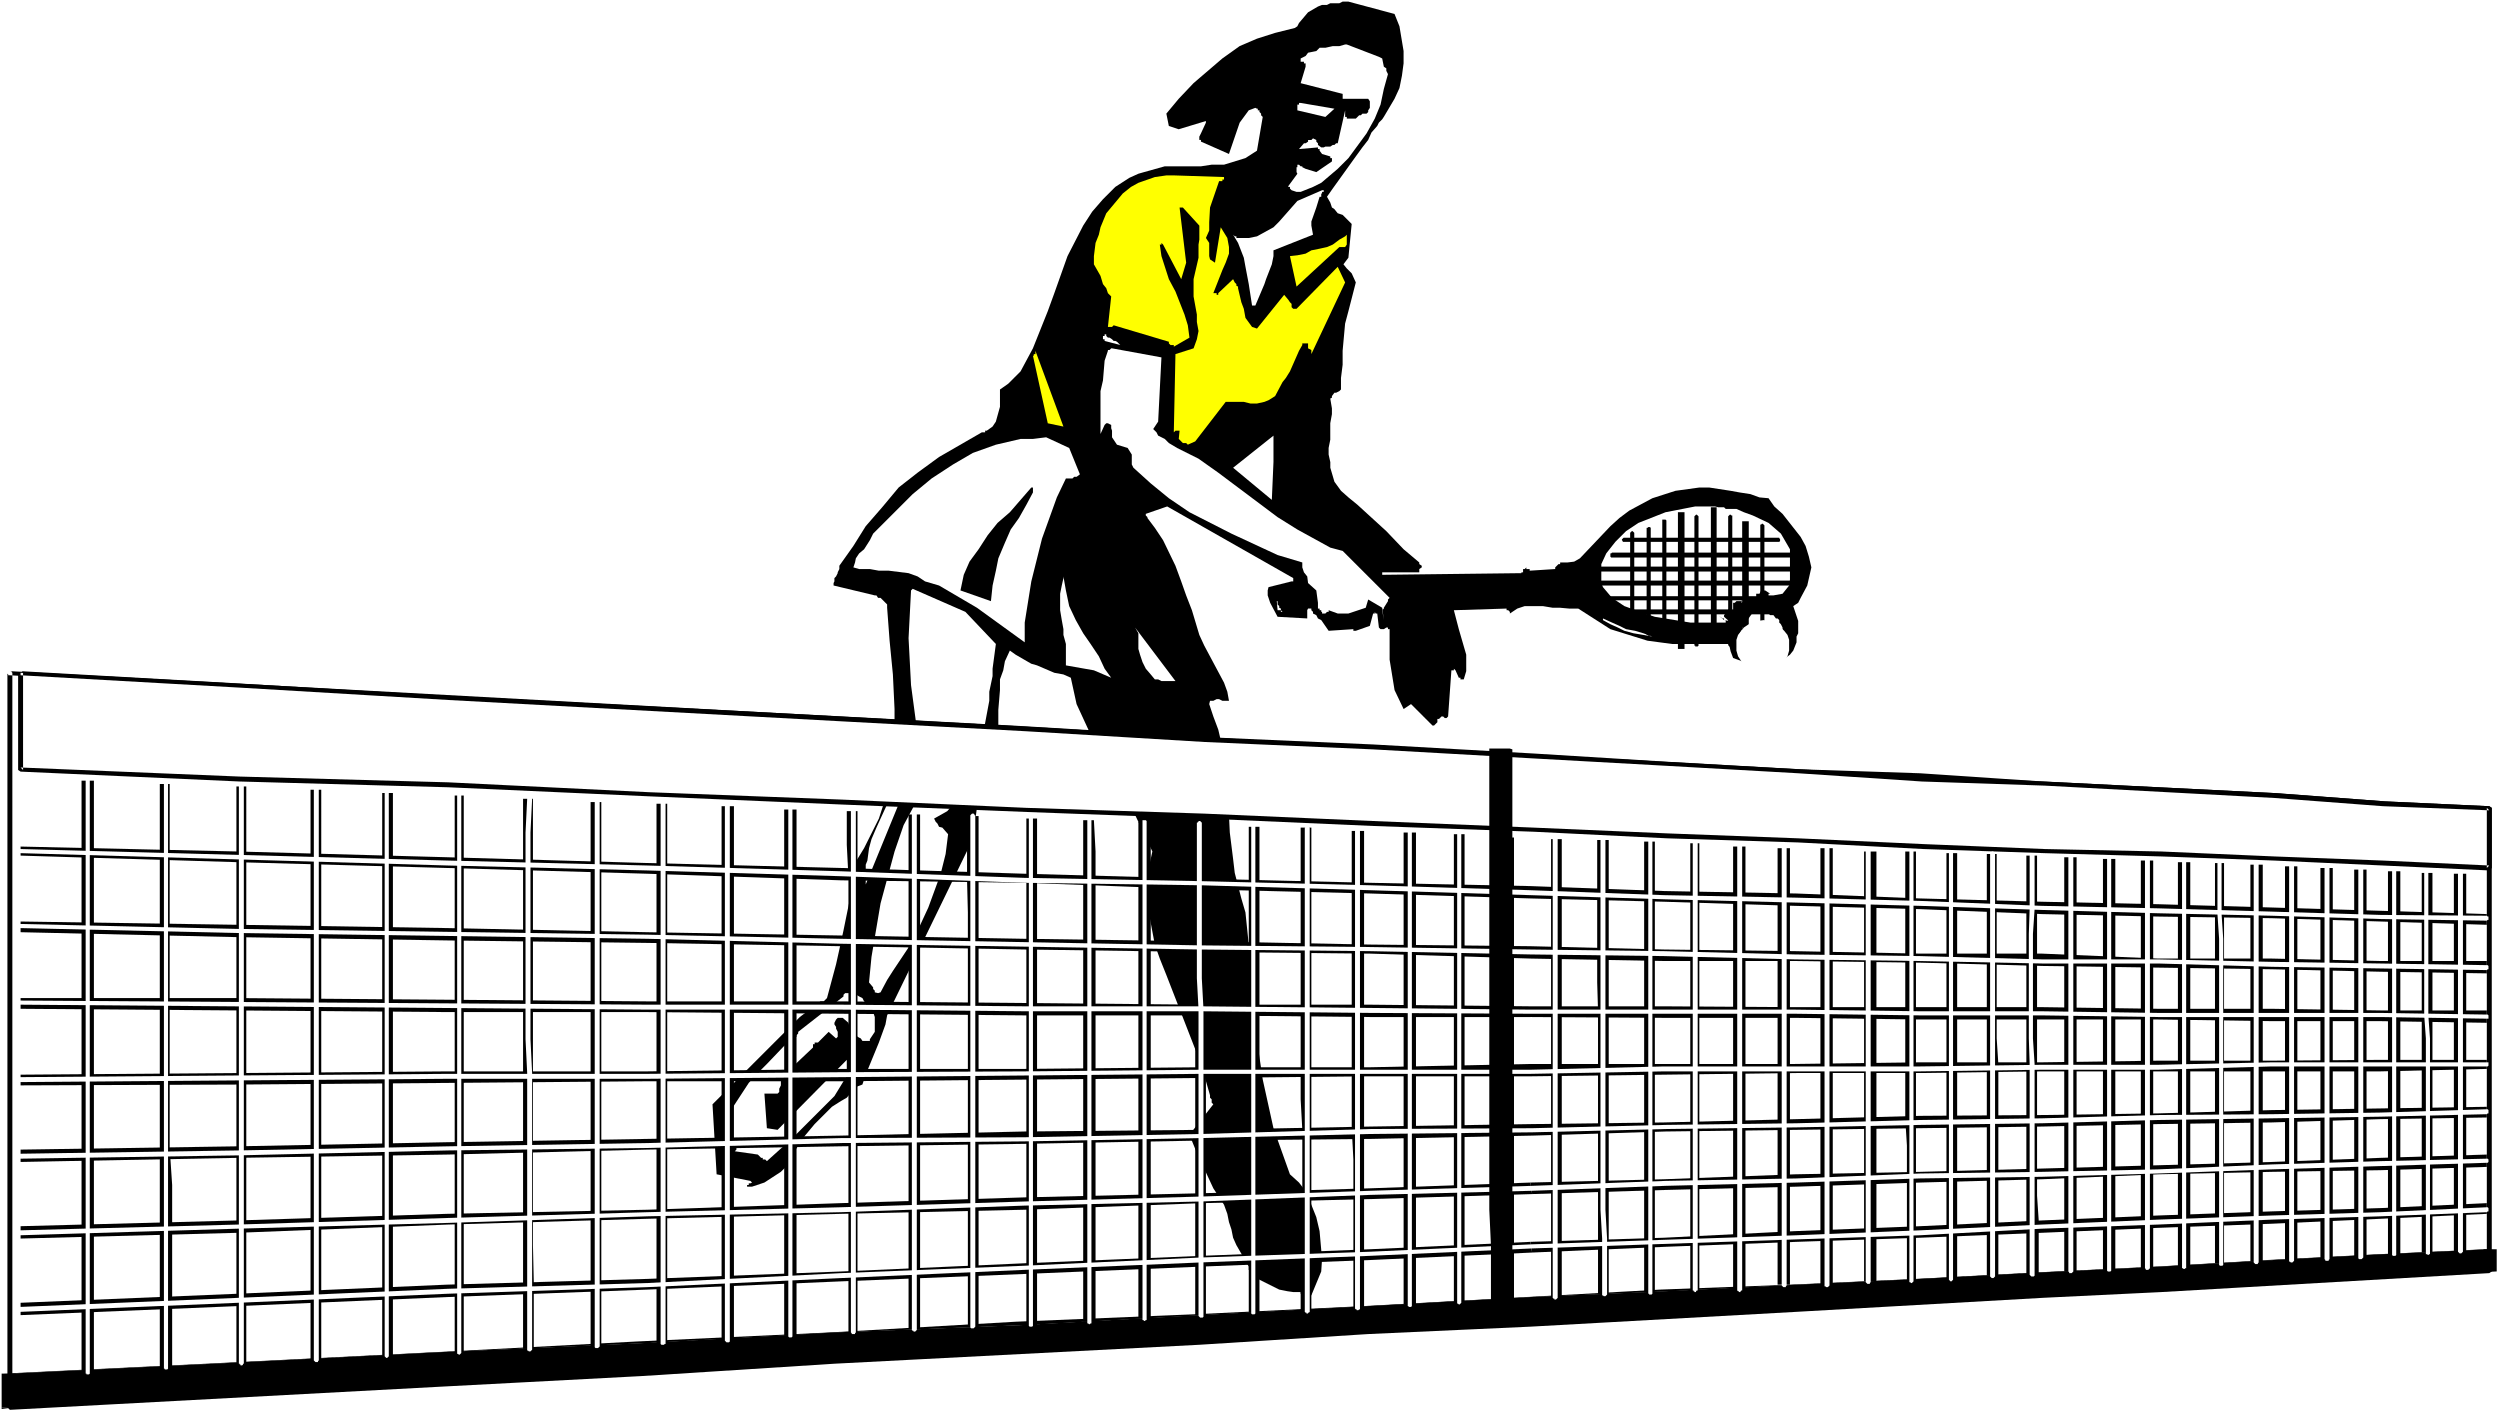 <svg xmlns="http://www.w3.org/2000/svg" fill-rule="evenodd" height="277.069" preserveAspectRatio="none" stroke-linecap="round" viewBox="0 0 3035 1715" width="490.455"><style>.brush0{fill:#fff}.pen1{stroke:none}.brush1{fill:#000}.brush2{fill:#ff0}</style><path class="pen1 brush0" d="M0 1715h3035V0H0v1715z"/><path class="pen1 brush1" d="M1615 561h-69v-34 2l-49 39 47 39 2-46h69v7l5 17 8 11 9 8 11 9 35 32 21 22 19 16v2l3 2v2l-3 2v4h-45v3l169-2v-1h2v-4h2l2-2v2h4v2l31-2v-2l4-4h2v-2h9l8-1 7-4 37-39 11-10 12-9 28-15 28-9 29-4h12l26 4 11 2 13 2 11 4 11 1 7 10 10 9 22 28 6 11 4 13 3 13-5 22-8 15-3 6-6 4 6 18v15l-2 4v7l-4 10-4 5-11 8-19 3h-20l-19-7-3-8-2-9h-69l-30-4-45-14-39-25h-11l-11-1h-9l-12-2h-22l-9 3-9 6v-2l-2-2h-2v-2l-64 2 6 23 9 31v20l-3 10h-4v-2h-2l-4-9-2-2v2h-3l-4 56-2 2h-2l-2-2h-2l-3 3h-2v4l-4 4h-2l-26-26-9 6-11-23-6-37v-37h-2v-2h-2l-3 2h-4l-2-2-2-17h-2l-1-2v2h-2l-4 15-17 6h-3v-2l-30 2-9-13-4-2-2-4-4-2v-2l-2-2v-2h-4l-1 2v10l-36-2-9-17-3-9v-6l1-4 28-7h2v-4l-153-87-26 9v2l2 2v1l9 12 10 15 15 31 7 19 6 17 7 18 9 30 6 13 24 45 4 11 2 11h-8l-4-2h-3l-4 2h-4l-1 4 5 15 6 16 7 30 4 32 3 63 4 32 2 17 8 31 5 17 4 39 11 123 6 41 13 59 20 56 11 10 10 13 5 14 6 15 4 17 3 34-1 15-12 29h-9l-2-2h-2v-2h-9l-7-1-10-2-26-13-11-11v-4l-15-26-4-9-2-10-3-9-2-10-4-11-13-20-20-43-9-22 29-37-2-2v-4l-2-2v-3l-11-38-42-108-8-20-6-17-7-37-2-19v-19l2-20 4-18-25-53-44-76-11-24-12-26-7-32-9-4-11-2-21-9-7-2-19-11-7-5-6 13-2 11-4 11v13l-2 24v26l-1 24-2 25-4 9-6 22-7 9-6 4-5 38-104 214-2 11-8 22-16 39-4 12-8 3-11 13-7 4-11 7-21 21-15 18-14 23-6 11-6 6-20 13-15 5h-6v-2h2v-2h2l2-1-2-2-41-8-5-85 106-106 25-19h4l4-4 11-41 4-18 5-23 12-59 2-23 11-18 18-36 12-37 5-37 2-21v-38l-2-42-4-41-3-40v-4l-8-8h-3l-2-3h-2l-50-12v-3l1-2v-4l2-2 2-4v-1l2-4v-4l17-24 15-24 20-23 20-24 23-18 26-19 26-15 26-15h4v-2h2l7-5 4-6 5-18v-21l10-7 7-7 8-8 15-28 18-45 8-22 16-45 19-37 11-17 13-15 15-15 17-11 11-5 7-2 25-7h44l13-2h15l26-8 14-9 7-41-2-2v-2l-2-2v-2h-2v-2h-1l-2-1-8 3-11 15-13 38-34-15v-2h-2v-4l2-4 6-13v-2l-33 10-12-4-3-15 15-18 18-19 35-30 21-15 21-9 22-7 24-6 3-2 2-4 11-13 12-7 5-2h6l4-2h11l4-2h7l56 15 6 15 5 30v15l-2 15-3 15-6 13-13 22-2 3-4 4-2 4-7 8-4 9-7 9-8 11-28 39-7 10 4 7 2 6 3 2 4 5 6 2 11 11-4 41-6 8 4 5 6 6 5 11-9 35-4 15-3 33v17l-2 16v14l-2 2-4 2h-2l-3 4v2l-2 1 2 12v7l-2 11v20l-2 10v8l2 9z"/><path class="pen1 brush0" d="m1633 54-7 2h-8l-9 2h-7l-4 4-10 2-3 4-6 3v4h4v2h2v4l-6 20 51 13v6h31l2 3v8l-2 3v2l-2 2h-5l-2 2h-2l-4 4h-11v-2h-2v-8l-9 40h-2l-2 2h-2l-3 2h-6l-2 1h-3l-4-3v-2l-2-2v-2l-4-2-2 2h-4v2l-3 2h-2l-6 7 23-2v2h2v2l3 4 10 3v2h2v4l-19 13-13-4-4-2v-1h-2l-2-2h-2v3h-1v6l1 2-11 15v1h2v2l2 2 6 2h5l15-6 10-5 20-17 13-13 22-30 10-18 7-17 4-19 5-18-2-4v-3l-3-2-2-10-4-2-39-15h-2zm-121 58-39 30 39-30z"/><path class="pen1 brush0" d="M1579 125h-2v2h-2v7l34 8 11-10-41-7z"/><path class="pen1 brush2" d="M1425 213h-9l-14 2-20 7-9 5-10 8-20 24-7 17-2 9-4 10-2 16v10l8 14 3 10 4 5 2 6 4 4-4 37h5l2-2 67 20v2l2 2h4v2l19-11-2-15-4-13-11-28-8-15-9-28-2-14h2v-2l2 2 22 42 6-20-8-67h4l20 22v17l-1 6v16l-6 26v21l4 22v9l2 11-2 10-4 11-22 7-2 95 2-2h5l-1 10 5 5h4l2 2 9-4 37-48h22l8 2h8l9-2 5-2 8-5 9-17 4-5 5-8 11-25 4-7v-2h7v6l4 2v5l41-87-9-19-50 51h-4l-2-2v-4l-2-2-2-3-5-6-33 41-6-2-8-11-2-11-3-8-4-17v-2l-2-1v-2l-2-2-2-4-18 17v2h-2v-2h-4l11-28 4-9 4-11v-8l-2-11-8-13-7 43-6-4-1-4v-16l-4-6 4-9v-10l1-18 11-32h4v-2h2v-3l-61-2z"/><path class="pen1 brush0" d="m1605 231-30 13-22 25-7 7-20 11-10 2h-15v-2h-2l-2-2 6 10 7 18 2 11 4 21 4 26h4l11-26 2-6 7-18 2-10v-7l48-19-2-11v-5l6-17 4-13h2v-4h1v-2h2v-4 2h-2z"/><path class="pen1 brush2" d="m1633 287-7 4-8 6-7 3-9 2-10 2-7 4-10 2-9 1 8 37 52-48h7l2-3v-12l-2 2z"/><path class="pen1 brush0" d="M1341 408h-2v4h2v2l19 5-2-2-2-2-2-1h-2l-2-2-3-2h-2l-2-2v-2h-2v2zm9 15h-1l-2 2h-2v1l-4 12-2 24-3 13v52l5-11 2-2h2l4 2v4l1 3v8l6 9 13 4 5 8v12l2 4 21 19 22 18 25 17 51 26 56 26 30 9v6l2 6 4 5 1 8 10 9 2 15v7h2v2h2v2h1v2h4l2-2h2v-2l11 4h13l21-7 3-10 17 10 2 15-2-12 2-2v-1l5-8v-2l2-2-57-57-15-4-40-22-24-15-48-36-24-18-24-17-26-13-10-6-2-2-3-3-8-4-2-4-4-4 6-9 4-78-60-11z"/><path class="pen1 brush2" d="M1257 426v4h-2v2h-1l18 82 19 4-34-92z"/><path class="pen1 brush0" d="m1270 531-16 2h-15l-30 7-28 10-24 14-26 17-23 19-48 48-4 8-7 11-6 5-4 6-1 5-2 6 7 2h13l11 2h12l24 3 11 4 9 6 17 5 46 27 58 42v-24l8-50 13-52 18-50 11-23h8l2-2h3l4-3-13-32-28-13z"/><path class="pen1 brush1" d="m1252 592-13 15-13 15-15 13-12 15-11 17-11 15-7 16-4 19 37 13 2-19 4-18 3-15 8-19 7-16 10-14 9-16 8-15v-6h-2z"/><path class="pen1 brush0" d="M2078 615h-20l-36 7-33 13-15 10-13 13-11 14-6 13v23l2 5 11 13 15 10 19 7 18 6 43 7h43v-3h-2v-2h-2l-5-4 7 6 6 1 2 4v-2l-8-7v-2l6-8h2v2l3 4v-13h2l2-2h6l1-2-1 4 11-6h7v-5h4l2-4h5l6 4h-2v2h6l11-2 8-10 1-7v-37l-11-19-15-13-19-9-11-4-9-4h-13l-2-2h-7l-4-1h-4zm-787 87-2 9-2 10v20l2 12 2 11v7l3 11v26l34 6 21 9-8-11-7-15-10-15-9-13-9-16-8-17-4-19-3-17v2zm-183 13-2 2-3 58 3 57 8 60 5 28 6 30-28 52-11 32-17 63-11 65-3 31 5 6v2l2 2v2l4 1 3-1 8-15 7-11 24-36 19-41 15-41 6-24 3-24-7-8-4-1-2-4-2-2-2-4 16-9 11-13 9-17 22-56 9-48v-11l4-19v-9l4-30-37-39-64-28zm443 15h-1l1 11h4v2h2l-2-2v-2l-2-1v-2l-2-2v-4zm-173 32 4 7v19l2 7 3 9 4 8 6 7 5 6h4l4 2h17l-49-65zm765-17h-16l-12 17v2l-1 2-2 3v11l2 2 1 4h4l8 5 3 2 4-2h5l4-1h4l11-10 6-11v-7l-2-4-2-2v-3l-2-2h-2l-3-4h-4l-2-2h-4zm-197 8 9 5 9 4 8 4 11 3 12 2 11 2 9 2 9 2-9-2-9-2-11-4-10-3-11-2-8-4-9-4-11-5v2z"/><path class="pen1 brush0" d="m1097 950-9 9-8 11-5 11-6 13-5 11-6 14-3 11-2 15-2 5v24l50-122h-2v-2h-2zm-65 256h-6l-2 2v2l-55 43v2l-2 2v2h-2v2l-13 9-21 22-11 11-11 12-17 26-7 11v5l-2 6v15l2 5v4l2 4h4l1-2 2 2v5l-2 2 28 4 4 4h2v2h3l2 2 30-27 37-37 15-15 11-18 4-12v-14l-84 85-13-2-3-42h16l2-2v-4l2-4v-5l2-4v-2l37-35v-4h2v-2h4l13-13 9 8 2-2v-6l-2-4v-2l-2-3v-2l2-4 2-2h6l7 6 2 7h4l2 4 1 2 2 4 4 2 2 3h9v-2l6-9v-18l-2-6-5-9-6-4-2-4-4-2-7-4h-4z"/><path class="pen1 brush1" d="M12 815h-2v1l-1 1v1l1 1v1h2l1227 68 216 13 565 29 161 9 150 6 149 9 280 15h-1l134 10 129 5-3-3v563l3-3-398 22-144 8-299 16-323 19-197 9-205 13-443 23-234 14-246 14-521 27 3 3V817l-1-1v-1h-4v1l-1 1v892l3 3 521-28 246-13 234-15 443-23 205-13 197-9 323-18 299-17 144-7 398-23 3-2V981l-3-2-129-6h1l-134-10-280-14-149-10-150-5-161-9-565-30-216-13L12 815z"/><path class="pen1 brush1" d="m12 1668 266-13 255-13 246-11 234-13 228-9 214-12 206-11 197-11 162-7 161-8 150-7 149-8 144-7 137-8 132-7 129-6v27l-129 7-132 5-137 10-144 7-149 8-150 9-161 9-162 10-197 9-205 11-215 13-228 11-234 13-246 15-255 13-266 15v-41z"/><path class="pen1 brush1" d="m1853 1575-197 11-207 10-216 9-225 13-235 11-245 13-258 13-266 13h13l266-13 256-13 246-11 236-13 225-9 216-12 207-11 195-11h-11zm1178-58h-14l-129 6-134 7-136 8-143 7-149 8-153 7-158 6-162 9h11l164-7 158-8 153-7 149-8 141-7 138-8 134-7 129-6h-15 16-14 14z"/><path class="pen1 brush1" d="M3030 1544h1v-27h-16v27h16-1zm-1164 65 162-10 158-9 153-9 149-8 141-7 138-10 134-5 129-7h-13l-129 7-134 5-136 10-143 7-149 8-153 9-158 9-162 10h13zM2 1709h15l266-15 257-13 245-13 236-15 225-11 216-11 207-13 197-9h-13l-197 9-207 11-216 13-225 11-235 13-245 15-258 13-266 15h15H2v2l15-2H2z"/><path class="pen1 brush1" d="M4 1668H2v41h17v-41H2h2z"/><path class="pen1 brush0" d="m25 817 266 15 253 16 244 13 235 12 223 12 216 13 205 9 195 11 162 9 159 10 150 9 149 6 142 7 137 7 132 10 129 5v73l-129-6-132-5-137-6-142-3-147-6-152-8-159-5-162-8-195-7-205-9-216-8-223-9-235-9-244-12-253-7-266-11V817z"/><path class="pen1 brush1" d="M25 815h-2v1l-1 1v1l1 1v1h2l266 15 253 15 479 26 223 12 216 13 205 9 195 11 162 9 159 9 150 10 149 5 279 15 132 10 129 5-3-3v73l3-3-129-6-132-5-137-6-142-3-147-6-152-7-159-6-162-7-195-8-205-9-216-7-223-10-235-9-244-12-253-7-266-11 3 3V817l-1-1v-1h-4v1l-1 1v118l3 2 266 12 253 7 244 11 235 10 223 9 216 8 205 9 195 7 162 8 159 5 152 8 147 5 142 4 137 5 132 6 129 6 3-3v-73l-3-2-129-6h1l-132-10h-1l-279-14-149-6-150-9-159-9-162-10-195-11-205-9-216-13-223-12-479-25-253-15-266-15zm1833 261-195-4-205-5-214-6-223-7-235-6-242-7-255-7-264-6v11l264 8 253 7 244 7 235 8 223 3 214 8 205 5 195 6v-15zm1161 34-129-4-132-4-138-4-141-3-148-4-150-6-161-3-162-6v15l162 4 159 5 152 4 148 6 141 3 138 2 132 4 129 4v-13zM99 1307v359h15v-359H99z"/><path class="pen1 brush1" d="M99 948v359h15V948H99zm95 359v353h15v-221l-3-45v-87h-12zm0-355v355h12V952h-12zm93 353v350h12v-350h-12zm0-350v350h12V955h-12zm90 350v346h13v-346h-13zm0-346v346h13V959h-13zm87 346v341h13v-341h-13zm0-342v342h13V963h-13zm88 340v339h11v-339h-11zm0-337v337h11V966h-11zm83 337v335h13v-82l-1-44v-209h-12zm0-333v333h12V970h-12zm82 333v332h13v-332h-13zm0-329v329h13V974h-13zm80 329v328h13v-328h-13zm0-327v327h13V976h-13zm79 325v326h15v-326h-15zm0-322v322h15V979h-15zm76 322v321h15v-321h-15zm0-318v318h15V983h-15zm78 318v317h11v-317h-11zm-2-316v41l2 39v236h11V985h-13zm75 316v313h14v-313h-14zm0-312v312h14V989h-14zm72 312v310h13v-310h-13zm-1-310v78l1 39v193h13V991h-14zm72 310v308h13v-308h-13zm0-307v307h13V994h-13zm69 307v304h15v-304h-15zm0-305v305h15v-267l-2-38h-13zm67 305v300h15v-300h-15zm0-303v303h15V998h-15zm69 300v299h13v-299h-13zm0-298v298h13v-298h-13zm65 298v296h13v-296h-13zm0-294v294h13v-294h-13zm63 294v37l2 37v73l-2 35v112h13v-294h-13zm0-293v293h13v-293h-13zm62 293v72l2 38v180h13v-290h-15zm0-289v289h15v-289h-15zm63 289v286h15v-286h-15zm0-287v287h15v-287h-15zm61 287v283h13v-283h-13zm0-285v285h13v-285h-13zm60 285v281h13v-281h-13zm-2-281v104l2 35v142h13v-281h-15zm60 281v277h13v-277h-13zm0-279v279h13v-279h-13zm57 279v273h13v-273h-13zm-1-278v173l1 34v71h13v-278h-14zm57 278v271h13v-271h-13zm0-276v276h13v-276h-13zm56 274v270h11v-270h-11zm0-272v272h11v-272h-11zm52 272v270h15v-270h-15zm0-268v268h15v-268h-15zm54 268v264h15v-264h-15zm0-266v266h15v-266h-15zm52 266v264h15v-264h-15zm0-266v266h15v-266h-15zm53 266v260h15v-260h-15zm0-262v262h15v-262h-15zm50 262v63l2 32v164h11v-259h-13zm0-262v262h13v-262h-13zm50 258v261h13v-261h-13zm0-256v256h13v-256h-13zm49 256v257h14v-257h-14zm0-255v255h14l-2-31v-224h-12zm48 255v255h15v-65l-2-30v-160h-13zm0-253v253h13v-253h-13zm46 253v252h15v-252h-15zm0-251v251h15v-251h-15zm47 251v250h15v-250h-15zm0-249v249h15v-249h-15zm46 249v248h15v-248h-15zm0-247v247h15v-247h-15zm45 247v246h15v-246h-15zm0-245v245h15v-245h-15zm45 245v242h11v-242h-11zm0-244v244h11v-244h-11zm43 244v240h15v-240h-15zm0-242v242h15v-242h-15zm42 242v238h15v-238h-15zm0-240v240h15v-240h-15zm43 240v237h15v-237h-15zm0-238v238h15v-238h-15zm41 238v235h15v-235h-15zm0-236v236h15v-236h-15zm41 236v231h15v-231h-15zm0-234v234h15v-234h-15zm41 232v231h13v-231h-13zm0-230v230h13v-230h-13zm39 230v229h15v-229h-15zm0-229v229h15v-229h-15z"/><path class="pen1 brush1" d="m1858 1149-195-2-205-4-214-3-223-4-235-4-242-5-255-4-264-4v13l264 6 255 4 242 3 235 4 223 4 214 3 205 2 195 6v-15zm1161 18h-129l-132-3h-138l-141-6h-148l-152-3-159-2-162-4v15l162 3h159l152 2 148 4 141 2 138 2 132 3 129 2v-15zm-1161 55-195-2h-205l-214-2-223-2H786l-242-2-255-2H25v13l264 2 255 2h242l235 2 223 2h214l205 2h195v-13zm1161 5h-129l-132-2h-138l-141-2h-300l-159-1h-162v13l162 1h159l152 2h289l138 2h132l129 2v-15zm-1161 65-195 4h-205l-214 2h-223l-235 3H544l-255 2-264 2v13l264-1 255-2 242-2h235l223-2 214-2 205-2h195v-15zm1161-5h-129l-132 1h-138l-141 2h-148l-152 2h-321v15l162-2 159-2h152l148-2h411l129-3v-11zm-1159 78-197 3-205 4-214 2-223 5-235 4-242 4-255 5-264 4v15l264-5 255-4 242-6 235-4 223-3 214-4 207-2 195-4v-14zm1159-21-129 2-132 2-138 4-141 2-148 1-150 4-161 4-160 2v14l162-5 159-2 150-2 148-2 141-3 138-2 132-4 129-2v-13zm-1161 92-195 7-205 6-214 5-223 7-235 8-244 5-253 8-264 7v15l264-7 255-10 242-7 235-6 223-5 216-8 205-5 195-6-2-14z"/><path class="pen1 brush1" d="m3019 1402-129 4-132 5-138 4-141 4-148 4-152 3-159 6-162 4 2 14 162-5 159-4 150-5 148-4 141-6 138-3 132-2 129-4v-15zm-1161 106-195 9-205 8-214 9-223 10-235 9-244 7-253 11-264 11v15l264-11 255-11 242-9 235-10 223-9 216-9 205-8 195-9-2-13z"/><path class="pen1 brush1" d="m3019 1461-129 6-132 4-138 5-141 6-148 7-152 6-159 8-162 5 2 13 162-7 159-6 150-5 148-6 141-6 138-5 132-6 129-6v-13z"/><path class="pen1 brush0" d="M25 1031h-1l-1 1-1 1v1l1 1v1h2l519 15 242 6 235 7 223 8 214 3 205 6 195 6 162 5 159 4 152 4 148 5 141 4 138 3 132 4 129 2 1-1h1v-4h-1l-1-1-129-1-132-4-138-4-141-3-148-6-152-4-159-3-162-6-195-6-205-5-214-4-223-8-235-7-242-6-519-14z"/><path class="pen1 brush0" d="M104 1666v2h1v1h3l1-1V946l-1-1h-3v1h-1v720zm95-6v2h1v1h3l1-1V950l-1-1h-3v1h-1v710zm91-5v1h1v1h1v1h2l1-1v-1h1V954h-1v-1l-1-1h-2v1h-1v1h-1v701zm91-4v1l1 1 1 1h3v-1l1-1V958h-1v-1l-1-1h-2v1h-1v1h-1v693zm86-5v1l1 1 1 1h1l1-1 1-1V962l-1-1v-1h-3v1l-1 1v684zm88-4v2h1l1 1h1l1-1 1-1V965l-1-1-1-1h-1l-1 1h-1v678zm85-4v2h1l1 1h2l1-1 1-1v-336l-2-41v-251l2-41-1-2h-1v-1h-2l-1 1-1 1v1l-2 41v251l2 41v335zm82-3v1l1 1h3l1-1 1-1V973h-1v-1l-1-1h-2l-1 1-1 1v662zm80-4v1l1 1h3l1-1h1V975h-1v-1l-1-1h-2l-1 1-1 1v656zm78-4v1l1 1 1 1h3l1-1V978l-1-1h-4v1l-1 1v648zm77-5v1l1 1h3l1-1V981h-4l-1 1v640zm76-4 1 1v1h4v-1l1-1V984h-1v-1l-1-1h-2v1h-1v1h-1v634zm74-4v1l1 1h1v1h2l1-1 1-1V988h-1v-2h-3l-1 1v1h-1v626zm71-3v1l1 1h3l1-1 1-1V990h-1v-1l-1-1h-2l-1 1-1 1v621zm71-2v1l1 1h3l1-1V992h-4l-1 1v616zm71-4v2h1l1 1h1l1-1h1V995l-1-1h-3l-1 1v610zm67-4v2h1l1 1h1l1-1h1V997l-1-1h-4v605zm68-4v1l1 1 1 1h3l1-1v-374l-2-37V999l-1-1-1-1h-2v1h-1v1h-1v189l2 37v372zm64-3v1l1 1h3l1-1v-593l-1-1h-3v1l-1 1v591zm65-2v1l1 1h1v1h2v-1h1l1-1v-588l-1-1v-1h-4v1l-1 1v587zm61-4v1l1 1h1v1h2l1-1h1v-582l-1-1h-4v1l-1 1v579zm64-4v2h1v1h3l1-1v-577h-1l-1-1h-1l-1 1-1 1v574zm60-3v2h1l1 1h1l1-1 1-1v-570l-1-1-1-1h-1l-1 1h-1v570zm61-2v1l1 1h1v1h1l1-1 1-1v-72l-2-34v-459h-1v-1h-2v1h-1l-1 1v458l2 34v71zm55-4v1l1 1h1v1h2l1-1 1-1v-558l-1-1v-1h-3l-1 1-1 1v557zm60-4v2h1l1 1h2l1-1 1-1v-68l-2-35v-449l-1-1-1-1h-2l-1 1-1 1v449l2 35v67zm56-2v2h1v1h3l1-1v-551h-4l-1 1v548zm54-3v1h1v1h1v1h2v-1l1-1h1v-544h-1v-1h-1v-1h-2v1h-1v1h-1v543zm54 0v1l1 1h1v1h2v-1l1-1h1v-540h-1v-1h-1v-1h-2v1h-1l-1 1v539zm54-6v1l1 1 1 1h3v-1l1-1v-532l-1-1v-1h-3l-1 1-1 1v531zm52 0v2h1l1 1h2l1-1 1-1v-532l-1-1-1-1h-2l-1 1h-1v532zm50-4v1l1 1 1 1h3v-1l1-1v-524l-1-1v-1h-3l-1 1-1 1v523zm53-1v2h1l1 1h1l1-1 1-1v-524h-1v-1h-3l-1 1v523zm48-2v1l1 1 1 1h1l1-1 1-1v-520l-1-1h-3v1h-1v519zm50-4v1l1 1 1 1h2l1-1 1-1v-514h-1v-1h-1v-1h-2v1h-1v1h-1v513zm48-2v1l1 1 1 1h3l1-1v-257l-2-31v-127l2-30v-66l-1-1-1-1h-2v1h-1v1h-1v66l-1 30v127l1 31v255zm47-3 1 1v1h3l1-1 1-1v-504h-1v-1h-1v-1h-2v1h-1v1h-1v504zm47-2v1l1 1h3l1-1v-502l-1-1h-3v1h-1v501zm46-2 1 1v1h3l1-1 1-1v-496l-1-1-1-1h-2l-1 1-1 1v496zm45-2v2h1l1 1h1l1-1h1v-495l-1-1h-3v1h-1v493zm45-4v2l1 1h3l1-1v-396l-2-30v-63l-1-1-1-1h-1l-1 1h-1v64l2 30v394zm42-2v1l1 1 1 1h3v-1l1-1v-484h-1v-1l-1-1h-2v1h-1v1h-1v483zm43-2v2h1l1 1h2l1-1 1-1v-480h-1v-1h-1v-1h-2v1h-1l-1 1v479zm43-1 1 1v1h4v-1l1-1v-476h-1v-1l-1-1h-2v1h-1v1h-1v476zm41-2v1l1 1h3l1-1 1-1v-472h-1v-1l-1-1h-2l-1 1-1 1v472zm41-4v1l1 1h3l1-1v-468l-1-1h-3v1h-1v467zm41-2v2h2v1h1l1-1h1v-262l-2-28v-175l-1-1h-2l-1 1h-1v175l2 28v260zm39-2v1l1 1 1 1h2l1-1 1-1v-460h-1v-1h-1v-1h-2v1h-1v1h-1v459z"/><path class="pen1 brush0" d="M25 1122h-1l-1 1-1 1v1l1 1v1h2l264 6 497 7 235 6 437 7 205 2 195 4 162 2 159 4 152 2 148 3h141l138 4 132 2 129 2 1-1h1v-4l-1-1h-1l-129-2-132-2-138-3h-141l-148-4-152-2-159-4-162-2-195-3-205-2-437-8-235-5-497-7-264-6zm0 93h-1l-1 1-1 1v1l1 1v1h2l761 6h235l223 2h214l205 2 195 1h321l152 2h148l141 2h270l129 2h2v-4l-1-1h-1l-129-2h-270l-141-2h-148l-152-2h-321l-195-2-205-2h-214l-223-2H786l-761-5zm0 93h-1l-1 1v1h-1v2l1 1h1v1h1l519-4h242l235-2 223-2 214-2h400l162-3h311l148-2h141l138-4h262l1-1v-4h-263l-138 3h-141l-148 2h-311l-162 4h-400l-214 2-223 1-235 2H544l-519 4zm0 93h-1l-1 1v1h-1v2l1 1h1v1h1l264-4 255-6 242-3 235-6 223-2 214-4 205-5 197-2 162-4 159-2 150-3 148-2 141-4 138-2 132-2 129-3 1-1h1v-4l-1-1h-1l-129 4-132 2-138 1-141 4-148 2-150 4-159 2-162 4-197 1-205 6-214 4-223 1-235 6-242 4-255 5-264 4zm0 93h-1l-1 1v1h-1v2l1 1h1v1h1l264-8 255-7 242-8 235-5 223-8 214-5 205-8 197-5 162-6 159-4 150-5 148-2 141-4 138-5 132-4 129-4h1l1-1v-3l-1-1h-1l-129 3-132 4-138 6-141 3-148 2-150 6-159 3-162 6-197 6-205 7-214 6-223 7-235 6-242 7-255 8-264 7zm0 93h-1l-1 1v1h-1v2l1 1h1v1h1l264-11 255-11 242-8 235-11 223-10 214-9 205-8 197-9 321-11 150-5 148-8 141-5 138-6 132-4 129-5 1-1h1v-4l-1-1h-1l-129 6-132 4-138 5-141 6-148 7-150 6-321 11-197 9-205 7-214 10-223 9-235 12-242 7-255 11-264 11z"/><path class="pen1 brush1" d="M1808 909h25l3 1v686h-18l-4 1h-4v-85l-2-43V909zm176-261v-1l-1-1-1-1h-1l-1 1-1 1v116l1 1h3l1-1V648zm20-5v-2l-1-1h-2l-1 1h-1v130h1l1 1h2l1-1V643zm19-10v-1l-1-1h-4v148h4l1-1V633zm18 155h4V622h-8v166h4zm21-160v-1l-1-1-1-1h-1l-1 1-1 1v157h1v1h3l1-1V628zm18 147h4V616h-7v159h3zm23-147v-2h-1l-1-1h-1l-1 1-1 1v157h1v1h3l1-1V628zm16 150h4V633h-8v145h4zm23-139v-1l-1-1-1-1h-1l-1 1h-1v129h4l1-1V639z"/><path class="pen1 brush1" d="M1940 705h-1l-1 1v4h1l1 1h241l1-1 1-1v-3l-1-1h-242zm0 19h-2v4l1 1h243l1-1v-4h-243zm0 16-1 1h-1v4h1l1 1h219l1-1h1v-3l-1-1-1-1h-219zm0-52h-1l-1 1v4h1l1 1h241l1-1 1-1v-3l-1-1h-242zm17-17-1 1h-1v4l1 1h226l1-1v-4h-1l-1-1h-224zm15-18h-1l-1 1-1 1v1l1 1v1h190l1-1v-3h-1v-1h-188z"/><path class="pen1 brush0" d="m2141 753 6 1 6 2 3 2 6 4 4 4 4 5 2 6v13l-2 7-4 6-4 3-6 2-3 4-6 2h-13l-6-2-5-4-6-2-3-3-4-6-2-7v-13l2-6 4-5 3-4 6-4 5-2 6-2 7-1z"/></svg>
